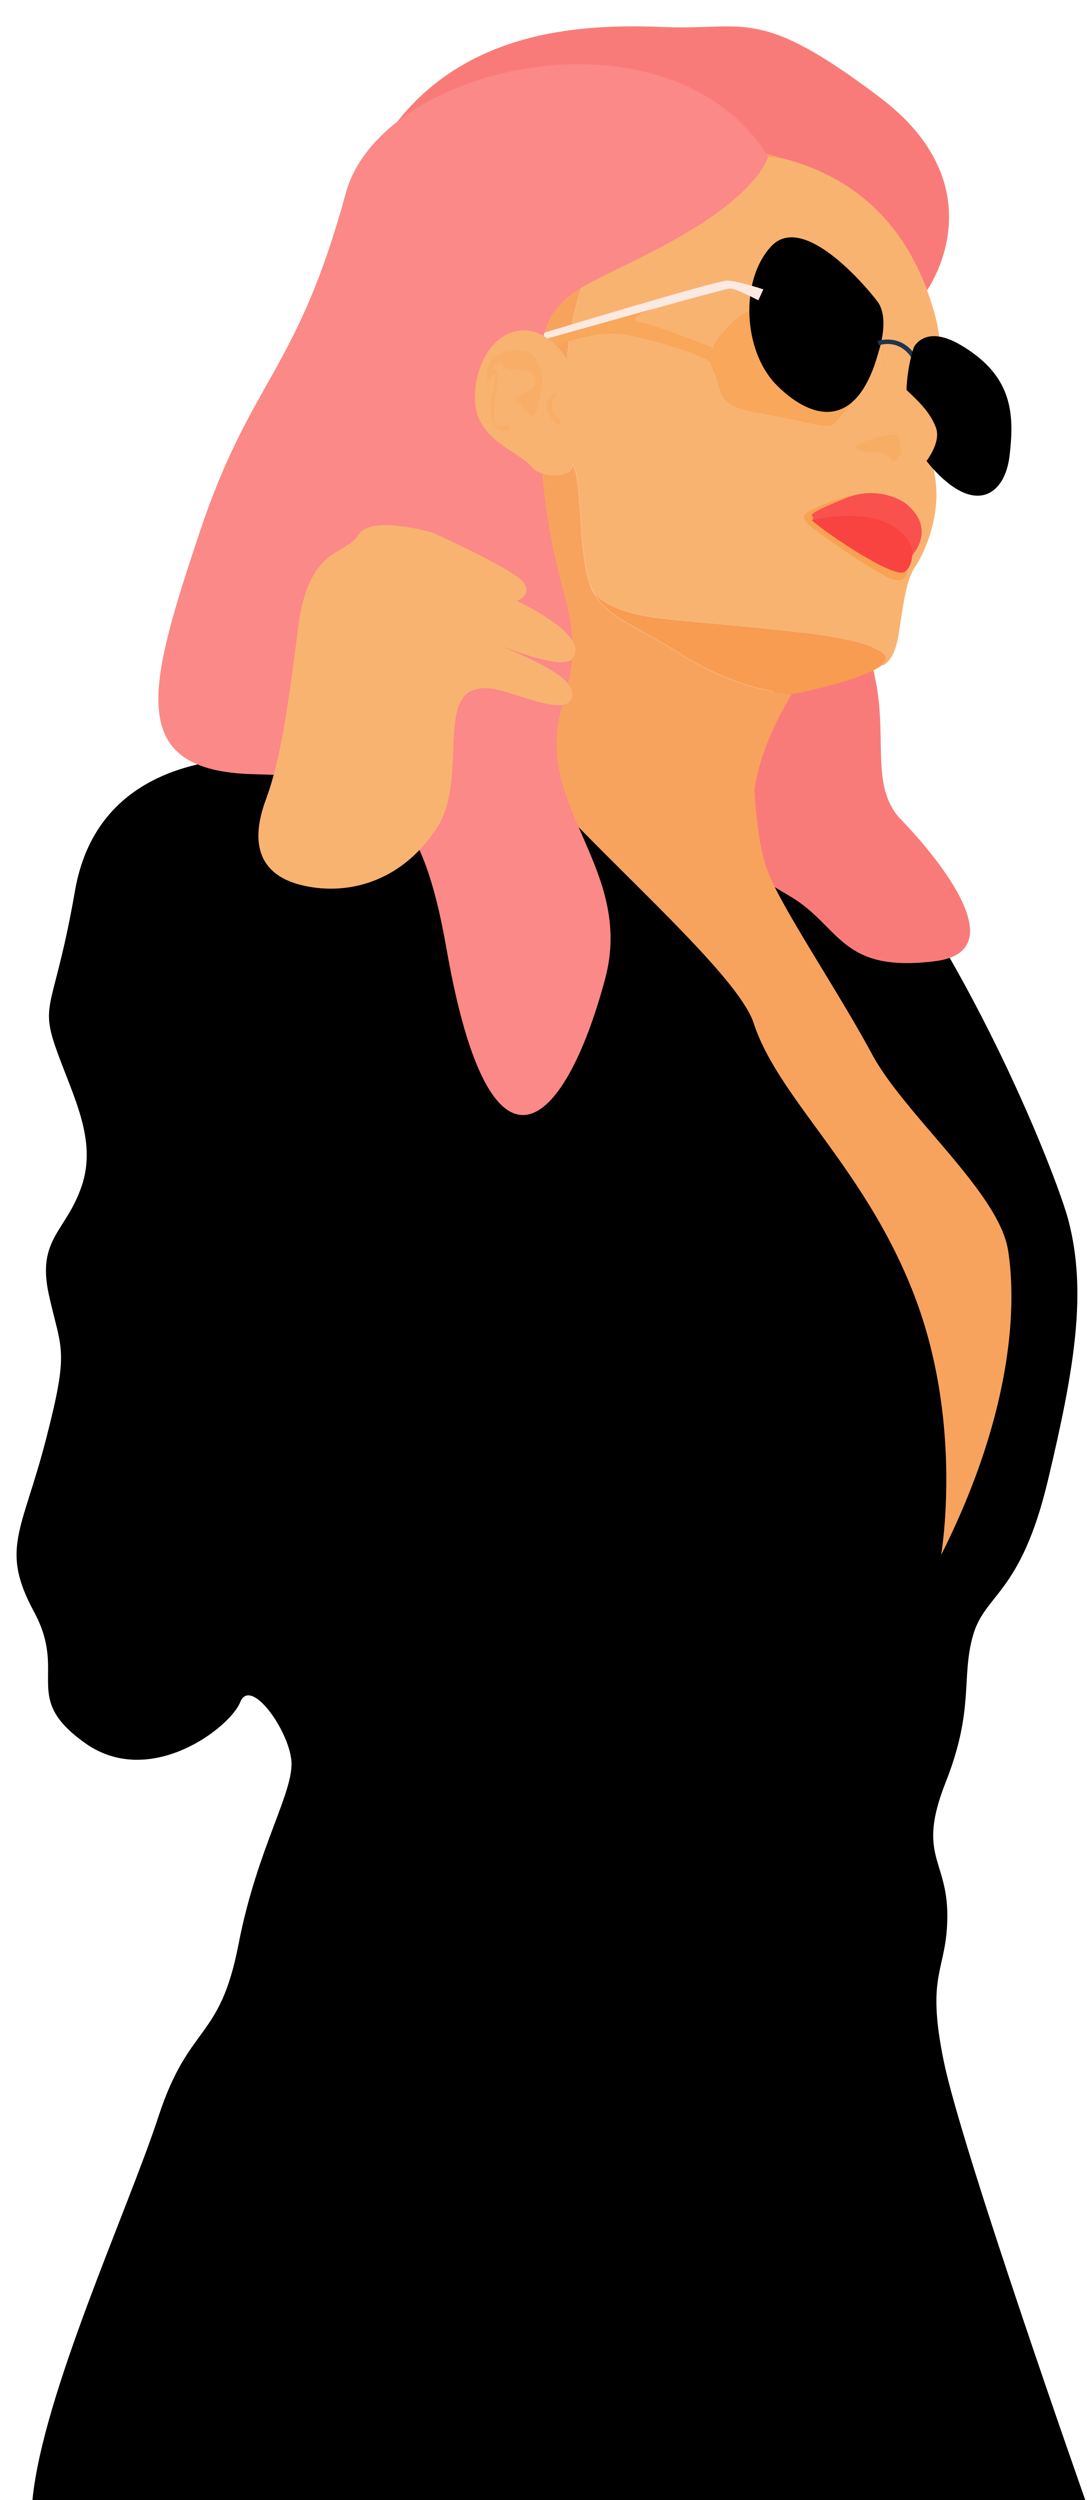 <?xml version="1.0" encoding="UTF-8"?><svg xmlns="http://www.w3.org/2000/svg" xmlns:xlink="http://www.w3.org/1999/xlink" data-name="Layer 1" height="910.0" preserveAspectRatio="xMidYMid meet" version="1.0" viewBox="315.3 69.0 395.9 910.0" width="395.9" zoomAndPan="magnify"><g><path d="M471.69,323.07s-34.13,22.34-58.33,21.72-63.29,5.58-70.74,48.4-13,40.34-6.83,57.71,14.9,32.89,9.31,49.64-16.51,19.24-12,39.72,7.59,19.23-1.08,52.74-16.73,39.72-4.32,62.67-5,31,18.61,47.78,52.75-5.58,56.47-14.89,17.38,9.63,18.62,21-12.41,31.8-19.24,67.17-18,28.54-29.16,62.67S330.83,940.5,327.11,979H710.59s-44.67-126.59-51.5-159.48,1.24-32.88,1.24-53.36-11.17-21.72-.62-48.4,5.58-37.86,9.93-53.37,17.37-14.89,27.3-56.47S711.21,539,704.39,513,597,230,471.69,323.07Z" fill="inherit"/></g><g><path d="M642.88,366.69s47.81,47.73,13.06,52.15-34.34-12.69-53-23.69-30.71-18.51-22.77-42.77,30.56-45.24,27.31-57.08,45.42-120.66,45.42-120.66-24.45,117.05-19.2,139.64S632,354.38,642.88,366.69Z" fill="#f97b79"/></g><g><path d="M652.94,174.64s26.67-37.12-17.31-70.29-48.47-24.3-78.17-25.5S480.68,79,454.1,121.7,652.94,174.64,652.94,174.64Z" fill="#f97b79"/></g><g><path d="M682.46,524.12c-3.31-21.1-37.64-49.23-49.64-71.57s-32.37-52.38-37.75-66c-3.32-8.45-4.53-21.47-5-30.17,1.42-9.38,5.26-20.93,13.52-34.62a96,96,0,0,1-39.25-14c-19.47-12.4-30-14.27-34.27-26.34s-2.73-39.76-6.35-43.21l-1.69-40.3s4.7-81.64,79.11-71c0,0-27.13-10-63.15-.71S475.08,169.31,474.89,203s6.49,53.09,20.93,67.29c13.35,13.14,5.9,33.79-3.26,44.75a7,7,0,0,0-1.08,1.24c-.39.43-.78.85-1.18,1.24l.27.54c-7.49,22.39,90.57,97,99.23,123.35,9.1,27.72,41,53,58.74,99.7S658.06,635,658.06,635C683.7,584.11,685.77,545.22,682.46,524.12Z" fill="#f8a35d"/></g><g><path d="M635.64,305.78c-13.13-7.23-61.36-9.24-81.72-12-17.13-2.34-21.65-8-22.66-9.68,4.87,9.71,15.21,12.22,33.11,23.62a96.24,96.24,0,0,0,39.19,14h.06S648.77,313,635.64,305.78Z" fill="#f79c50"/></g><g><path d="M656.11,244.48c-1.58-13.79-5.4-10.86-2.13-25.84s5.63-22.27,1.31-36.9-15.79-44.7-54.12-54.9c-74.41-10.64-79.11,71-79.11,71l1.69,40.3c3.62,3.45,2.09,31.14,6.35,43.21l1.16,2.72c1,1.72,5.53,7.34,22.66,9.68,20.36,2.79,68.59,4.8,81.72,12,3.26,1.8,2.92,3.69.58,5.51,0,0,4.64-.13,6.41-11.63s2.81-19.61,5.85-24.09S657.68,258.28,656.11,244.48Z" fill="#f9b371"/></g><g><path d="M640.32,236.54s-1.78-3-7.19-3-9.13-1.64-2.74-4,12.87-3.24,14.21-1.19S641.25,238.9,640.32,236.54Z" fill="#f8ad65"/></g><g><path d="M599.81,181.66a75.43,75.43,0,0,0-9.16-.75,27.55,27.55,0,0,0-9.88,6.72c-4.28,4.71-9,9.21-5.46,16.8s0,12.15,16.93,15c10.83,1.83,17.72,3.78,21.9,4.4,2.35.35,3.84.27,4.71-.49,2.4-2.1,11.08-13.33,11.08-13.33s1.34-23.73-30.12-28.36Z" fill="#f8a75b"/></g><g><path d="M635.36,196.82s4.14-12-.52-18.14-27.15-32.44-38.68-20S586,196.75,598,209,627.26,227,635.36,196.82Z" fill="inherit"/></g><g><path d="M511.56,190.68s64.88-19.69,68.68-19.56,13.09,3.2,13.09,3.2l-1.86,4s-8-4.36-10.39-4.28-66.38,18.2-66.38,18.2Z" fill="#fce9e1"/></g><g><path d="M574.55,195.39s-20.87-8.31-26-9.07.71-3.82,4.76-4.94-38.6,10.82-38.6,10.82l3.23,2.69s14.53-6.17,25.66-4S570.84,198,574.21,201Z" fill="#f8a75b"/></g><g><path d="M645.71,276.26s.29,5.41-5.47,3.5-27.4-17-30.38-19.81-3-4,5.65-7.46a57.29,57.29,0,0,1,15.69-4Z" fill="#f8a252"/></g><g><path d="M644.67,251.85a23.58,23.58,0,0,0-21.19-1.57c-11.83,4.82-13,5.87-12.3,6.62s-.14,1.5-.14,1.5l35.88,13.43S657.42,261.67,644.67,251.85Z" fill="#f8514e"/></g><g><path d="M647.41,268.31s1.1,6.21-2.68,8.83S616.37,263.21,611,258.4C611,258.4,639.59,250.85,647.41,268.31Z" fill="#f84340"/></g><g><path d="M647.65,199.76c-4.72-7.73-11.94-5.19-12.24-5.07l-.58-1.57c.08,0,8.8-3.16,14.25,5.77Z" fill="#1e364a"/></g><g><path d="M648.13,195.42s-9.23,25.77,6.44,43.57,26.77,10.43,28.45-4.26,1.46-29-18.15-40.34C652,187,648.13,195.42,648.13,195.42Z" fill="inherit"/></g><g><path d="M645.59,244.63s13.53-12,10.38-20.08-10.27-12.32-15.87-18.87-2.87-8.58-2.87-8.58" fill="#f9b371" stroke="#f9ae68" stroke-linecap="round" stroke-linejoin="round" stroke-width=".35"/></g><g><path d="M595.07,125.94s-2.78,13.14-35.09,30.85c-43.56,23.88-51,14.89-47.88,74.19s18.8,59.34,7.9,95.29,26.49,58.67,15.7,99c-15,55.94-41.87,79.51-57.71-10.55-10-57-25.12-62.83-70.12-63.92-47.2-1.13-38.69-31.59-19.92-87.87s35.38-58,53.3-123.67C454.17,92,559.4,69,595.07,125.94Z" fill="#fa8987"/></g><g><path d="M520.73,198.17s-8.51-12.69-20-7.82S485.56,214,490.24,222.5,504.84,234.19,509,239s16,3.42,14.75-.9S538.31,221.31,520.73,198.17Z" fill="#f9b371"/></g><g><path d="M509.52,210.3s-8.1,3.57-6.22,4.8,5.53,6.7,6.7,5.28,3.14-11.62,2.9-14.35-2.37-9.25-7.22-9.49-12.44.55-13,7.78,1.62.87,2.58.85-.88,7-1.18,11.27,1.09,9.86,4.8,9.45,2.08-2.79-.61-1.76-3.06-2.44-3.14-4.59,2.06-14,1.14-15.33-1.55-1.82.24-2.67,1.48.22,2.83,1.29,4.25.31,7.64,1A4.13,4.13,0,0,1,509.52,210.3Z" fill="#f9ae68"/></g><g><path d="M516.75,212.31a8.17,8.17,0,0,0-2.41,4.5c-.51,2.86,5.22,9.35,5.14,6.08s-1.7-1.21-2.49-3.47-.81-4.88.46-5.93S517.64,211.31,516.75,212.31Z" fill="#f9ae68"/></g><g><path d="M472.92,262.89s-22.53-6.66-27.08.79-18.21,4.13-21.93,33.5-6.41,48.41-11.79,62.89-3.52,26.88,12.62,31,36.4-.41,49.64-20.68-4.55-58.33,24.82-49.65c9.81,2.91,23.22,8.43,24.46,1.76S511,309.8,496.72,303.6c0,0,23.42,9.82,27,5.22s-.75-11.43-20.2-21.15c0,0,5.8-1.86,2.49-6.62S472.92,262.89,472.92,262.89Z" fill="#f9b371"/></g></svg>